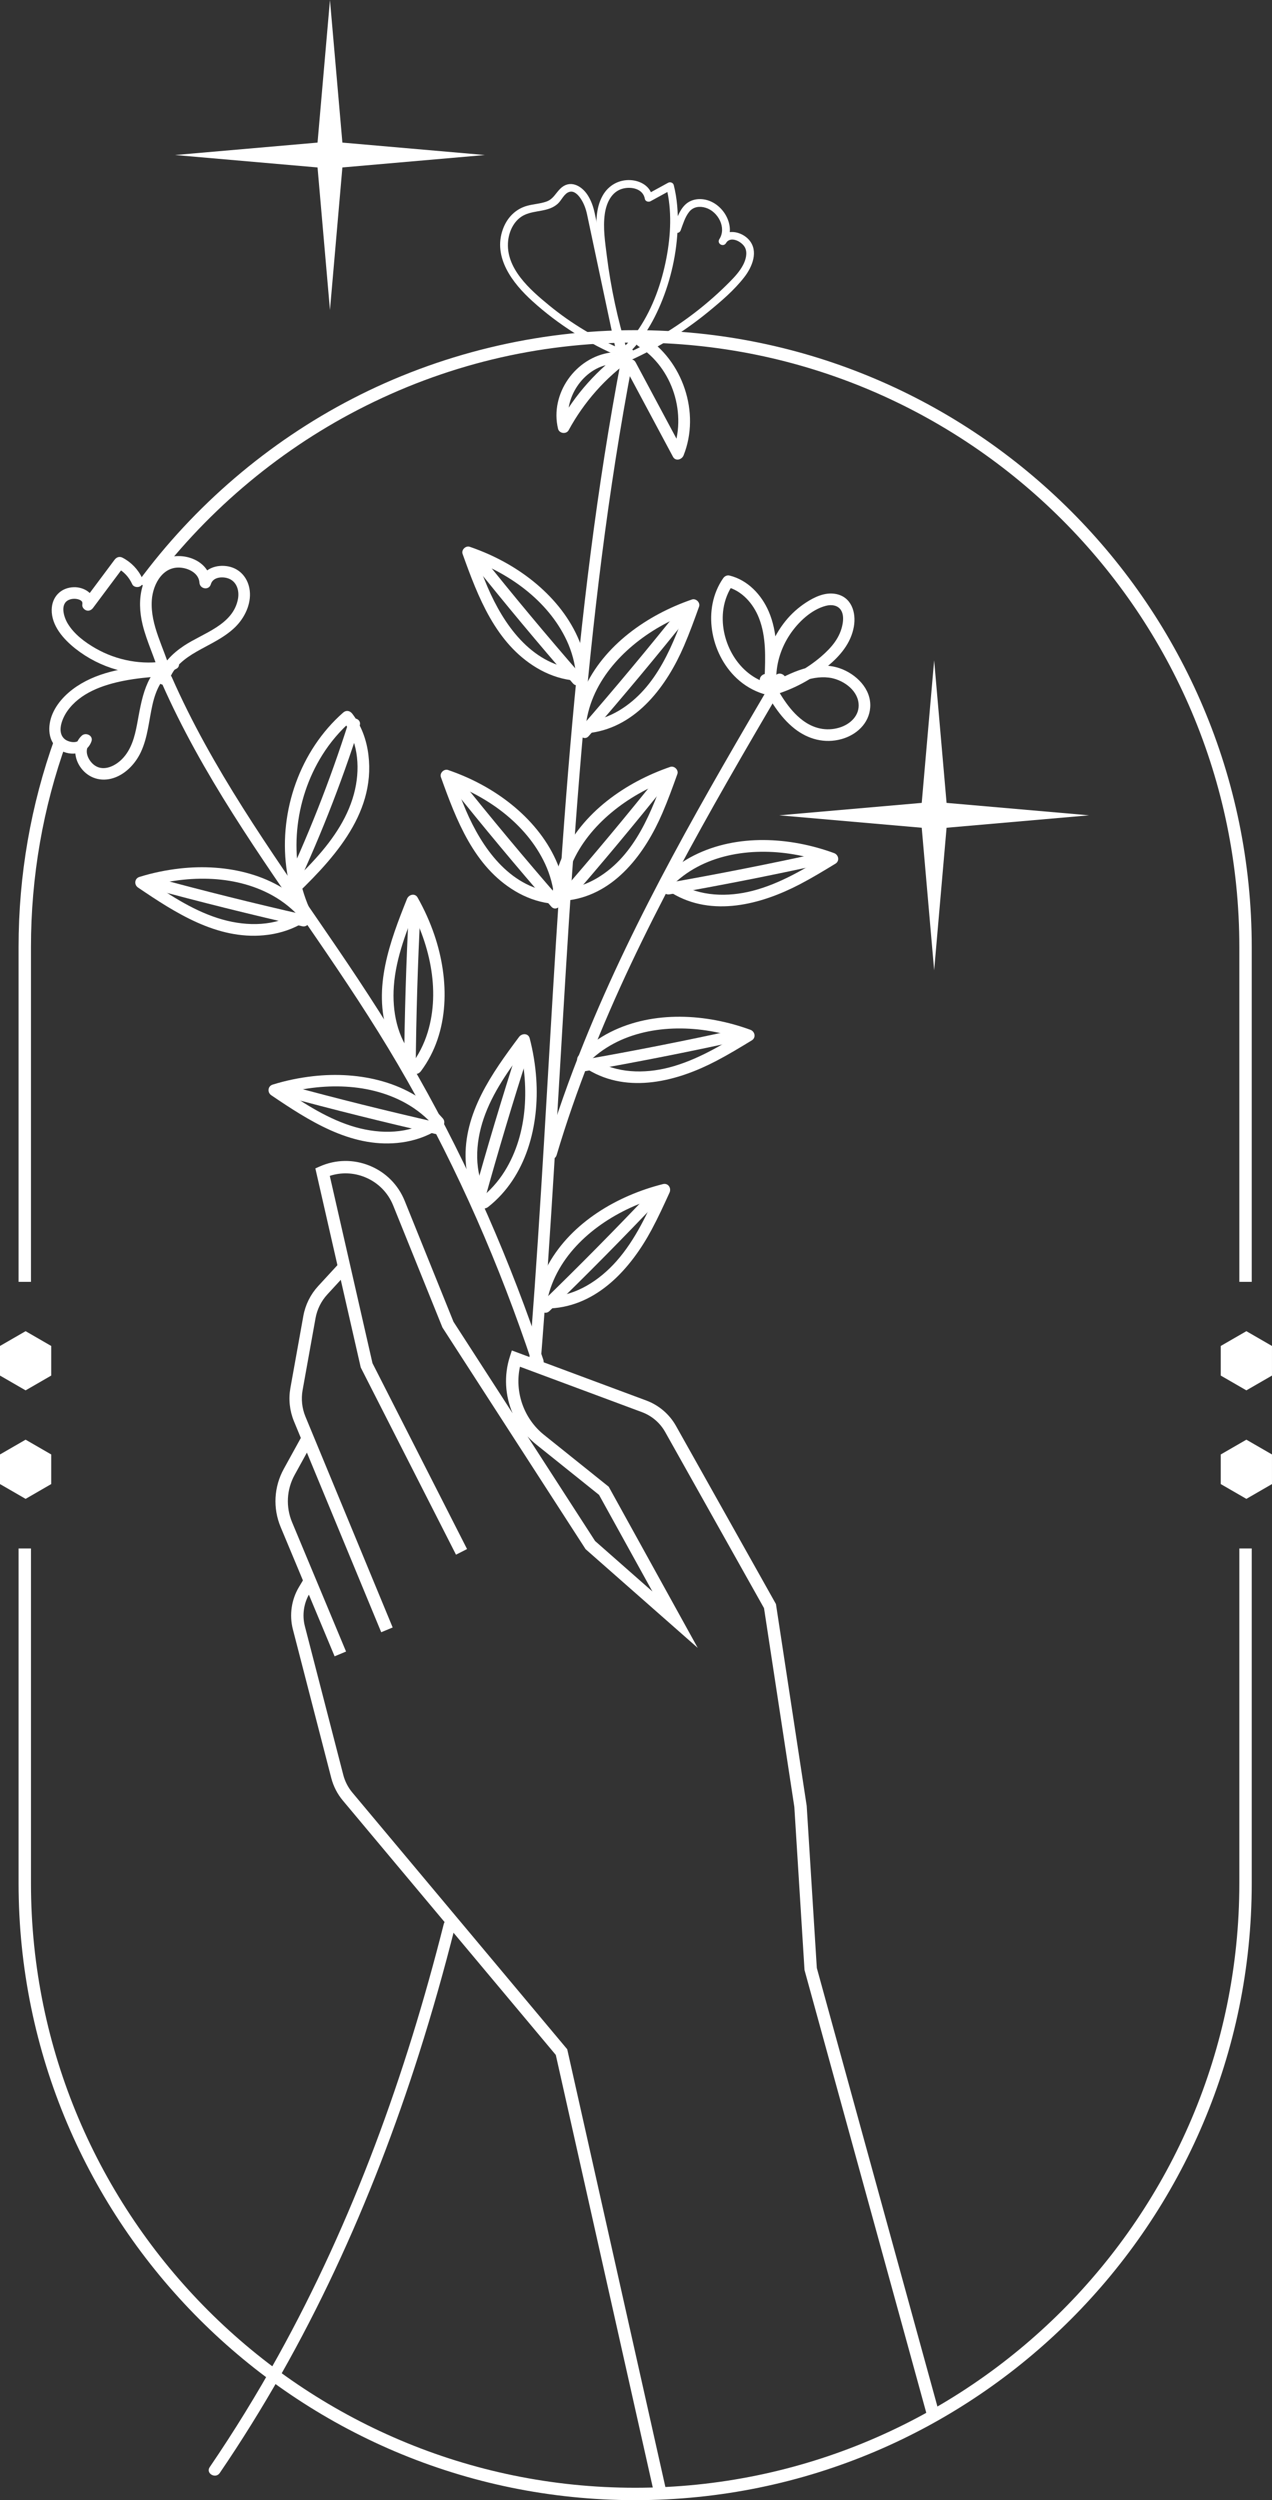<?xml version="1.0" encoding="UTF-8" standalone="no"?><svg xmlns="http://www.w3.org/2000/svg" xmlns:xlink="http://www.w3.org/1999/xlink" fill="#000000" height="4885.1" preserveAspectRatio="xMidYMid meet" version="1" viewBox="136.7 47.8 2486.7 4885.1" width="2486.7" zoomAndPan="magnify"><rect x="136.7" y="47.8" width="2486.7" height="4885.1" fill="#333333" stroke="none"/><g><g><g id="change1_30"><path d="M1938.64 1616.61L1962.92 1338.03 1987.2 1616.61 2265.78 1640.89 1987.2 1665.18 1962.92 1943.75 1938.64 1665.18 1660.06 1640.89z" fill="#ffffff"/></g></g></g><g><g><g id="change1_48"><path d="M757.48 326.43L781.76 47.85 806.05 326.43 1084.62 350.71 806.05 374.99 781.76 653.57 757.48 374.99 478.9 350.71z" fill="#ffffff"/></g></g></g><g><g><g><g><g id="change1_2"><path d="M1193.85,2707.36c10.19-127.44,18.58-255.01,26.36-382.62c7.74-127.01,14.9-254.06,22.7-381.06 c7.83-127.53,16.31-255.03,26.68-382.38c10.3-126.53,22.48-252.92,37.75-378.95c15.37-126.87,33.96-253.37,56.88-379.11 c2.85-15.63,5.77-31.24,8.75-46.84c2.73-14.28-19.16-20.4-21.9-6.04c-23.88,125.07-43.36,250.93-59.6,377.22 c-16.35,127.16-29.37,254.72-40.31,382.45c-10.9,127.28-19.74,254.73-27.77,382.23c-8.04,127.62-15.26,255.3-22.91,382.94 c-7.69,128.26-15.81,256.5-25.63,384.62c-1.21,15.85-2.46,31.69-3.72,47.54C1169.97,2721.93,1192.69,2721.85,1193.85,2707.36 L1193.85,2707.36z" fill="#ffffff"/></g></g></g></g><g><g><g><g id="change1_21"><path d="M566.26,4879.97c85.58-125.54,160.31-258.26,224.82-395.79c64.36-137.2,118.77-278.98,164.72-423.35 c26.02-81.76,49.33-164.38,70.33-247.57c3.58-14.18-18.32-20.23-21.9-6.04c-37.1,146.96-81.46,292.15-135.07,433.95 c-53.28,140.93-115.83,278.41-188.87,410.23c-41.2,74.36-85.75,146.86-133.64,217.1 C538.39,4880.61,558.06,4891.99,566.26,4879.97L566.26,4879.97z" fill="#ffffff"/></g></g></g></g><g><g><g><g id="change1_40"><path d="M1355.71,731.7c-52.36-21.83-101.74-51.35-145.62-87.32c-37.33-30.61-85.71-72.58-80-126.21 c2.19-20.56,12.93-41.74,32.44-50.64c21.02-9.59,46.3-5.23,64.53-21.6c7.68-6.9,12.37-20.24,22.92-23.24 c9.27-2.64,17.08,6.03,21.75,12.89c6.36,9.35,10.21,19.95,12.59,30.94c3.38,15.65,6.65,31.32,9.97,46.98 c15.06,70.96,30.12,141.93,45.18,212.89c2.02,9.53,16.62,5.5,14.6-4.03c-14.65-69.01-29.29-138.01-43.94-207.02 c-3.64-17.13-7.24-34.26-10.91-51.39c-2.65-12.38-6.9-24.51-13.86-35.18c-12.22-18.74-35.03-30.58-53.53-12.13 c-9.15,9.12-13.69,20.23-26.66,24.93c-12.07,4.37-25.14,4.88-37.48,8.2c-23.22,6.24-39.74,23.51-47.84,45.83 c-20,55.09,18.88,105.47,57.53,140.51c51.3,46.51,110.44,83.55,174.3,110.18C1360.67,750.04,1364.59,735.4,1355.71,731.7 L1355.71,731.7z" fill="#ffffff"/></g></g></g></g><g><g><g><g id="change1_6"><path d="M1362.46,732.02c-18.24-60.07-31.62-121.65-39.41-183.96c-3.35-26.75-7.83-55.12-4.02-82.07 c3-21.23,12.84-43.73,35.22-49.63c16.9-4.45,39.78,0.29,43.12,20.1c0.84,5.01,7.22,6.66,11.12,4.52 c13.97-7.64,27.93-15.29,41.9-22.93c-3.71-1.51-7.41-3.02-11.12-4.52c11.37,45.18,8.85,93.74,0.11,139.14 c-9.28,48.21-26.16,95.97-53.41,137.05c-13.56,20.44-30.14,39.34-50.44,53.3c-7.98,5.49-0.41,18.62,7.64,13.08 c39.73-27.33,66.43-69.92,84.9-113.68c20.34-48.2,31.97-100.64,33.56-152.95c0.82-26.8-1.2-53.92-7.76-79.97 c-1.22-4.86-6.93-6.82-11.12-4.52c-13.97,7.64-27.93,15.29-41.9,22.93c3.71,1.51,7.42,3.02,11.12,4.52 c-3.49-20.7-23.12-31.63-42.69-32.69c-22.87-1.23-43.13,10.32-54.32,30.12c-14.23,25.2-13.39,55.88-10.82,83.78 c3.24,35.13,8.2,70.14,14.76,104.81c7.5,39.69,17.22,78.94,28.96,117.59C1350.69,745.34,1365.31,741.38,1362.46,732.02 L1362.46,732.02z" fill="#ffffff"/></g></g></g></g><g><g><g><g id="change1_32"><path d="M1355.99,757.57c59.47-25.49,115.05-59.32,165.14-100.27c24.92-20.37,50.75-42.34,70.57-67.85 c15.66-20.15,28.58-51.05,9.13-73.13c-14.55-16.53-45.57-23.4-58.06-0.86c-4.76,8.59,7.73,15.74,13.08,7.64 c20.03-30.35-1.63-72.15-33.62-83.3c-15.43-5.38-33.52-3.84-45.7,7.71c-12.6,11.94-17.87,30.53-23.74,46.3 c-3.41,9.14,11.22,13.09,14.6,4.03c4.52-12.14,8.45-25.87,16.66-36.17c8.03-10.07,20.55-11.54,32.4-7.85 c24.1,7.5,41.2,39.12,26.33,61.64c4.36,2.55,8.72,5.1,13.08,7.64c8.45-15.25,31.23-3.35,37.22,8.32 c5.42,10.57,1.52,24.21-3.65,34.08c-6.6,12.6-16.32,23.11-26.25,33.14c-39.09,39.51-83.04,74.05-130.63,102.75 c-27.03,16.31-55.18,30.66-84.19,43.1C1339.41,748.32,1347.12,761.37,1355.99,757.57L1355.99,757.57z" fill="#ffffff"/></g></g></g></g><g><g><g><g id="change1_5"><path d="M1330.77,736.61c-68.82,9.19-119.6,80.87-103.11,149c2.27,9.39,16.13,11.21,20.76,2.71 c29.9-54.97,72.09-102.77,123.33-138.76c11.87-8.34,0.54-28.04-11.46-19.61c-54.44,38.23-99.67,88.44-131.48,146.91 c6.92,0.9,13.84,1.81,20.76,2.71c-12.68-52.4,27.11-113.02,81.21-120.24c6.08-0.81,11.36-4.64,11.36-11.36 C1342.13,742.46,1336.9,735.79,1330.77,736.61L1330.77,736.61z" fill="#ffffff"/></g></g></g></g><g><g><g><g id="change1_49"><path d="M1359.68,767.21c30.88,57.69,61.76,115.39,92.63,173.08c5.06,9.45,17.4,5.7,20.76-2.71 c33.21-83.15-1.48-185.57-76.91-232.98c-12.41-7.8-23.82,11.84-11.46,19.61c67.51,42.44,95.89,133.69,66.48,207.33 c6.92-0.9,13.84-1.81,20.76-2.71c-30.88-57.69-61.76-115.39-92.63-173.08C1372.39,742.85,1352.77,754.31,1359.68,767.21 L1359.68,767.21z" fill="#ffffff"/></g></g></g></g><g><g><g><g id="change1_24"><path d="M1224.87,2304.83c38.14-128.01,88.04-252.16,145.04-372.87c57.23-121.2,121.3-239.02,187.7-355.4 c37.37-65.5,75.51-130.57,113.66-195.62c7.41-12.64-12.21-24.08-19.61-11.46c-68.31,116.48-136.58,233.04-200.51,352 c-63.54,118.24-122.72,238.96-172.98,363.49c-28.29,70.1-53.61,141.39-75.2,213.84 C1198.79,2312.83,1220.7,2318.83,1224.87,2304.83L1224.87,2304.83z" fill="#ffffff"/></g></g></g></g><g><g><g><g id="change1_38"><path d="M1634.93,1381.74c-58.42-18.36-92.93-85.6-83.95-144.52c2.65-17.4,9.08-33.58,19.1-48.03 c-4.28,1.74-8.55,3.48-12.83,5.22c30.11,7.56,52.12,32.84,63.18,61c14.44,36.8,12.54,77.56,11.08,116.31 c7.57,0,15.14,0,22.71,0c0.47-30.01,10-59.04,26.61-83.99c16.02-24.05,41.7-48.7,70.39-56.21c10.76-2.81,23.28-1.42,29.63,8.64 c4.78,7.56,4.61,17.8,3.16,26.31c-4.61,26.97-21.64,46.62-41.73,63.94c-28.41,24.5-62.15,42.55-98.04,53.29 c2.92,6.92,5.83,13.84,8.75,20.76c31.04-17.53,66.87-37.09,103.87-32.69c25.55,3.04,55.25,22.44,58.26,50.02 c2.63,24.04-16.26,41.38-37.68,47.78c-25.43,7.6-50.45,1.61-71.42-14.15c-28.55-21.46-46.23-54.56-62.92-85.3 c-6.98-12.85-26.6-1.4-19.61,11.46c17.84,32.85,37.01,66.93,66.97,90.32c26.29,20.53,58.66,29.08,91.27,20.07 c29.24-8.08,53.97-30.46,56.19-61.96c2.55-36.27-27.87-65.62-59.89-76.54c-46.97-16.01-96.4,8.72-136.51,31.37 c-11.12,6.28-3.69,24.48,8.75,20.76c38.19-11.43,73.56-30.41,104.22-55.88c24.49-20.34,45.61-44.95,51.41-77.22 c5.09-28.28-4.92-59.48-36.91-64.41c-20.23-3.12-40.15,6.29-56.67,17.09c-15.04,9.83-28.65,21.98-39.93,35.96 c-25.35,31.41-40.26,70.08-40.9,110.57c-0.23,14.65,22.17,14.58,22.71,0c1.62-43.35,2.84-88.53-14.71-129.17 c-14.13-32.72-40.86-61.18-76.23-70.05c-5.22-1.31-9.88,0.97-12.83,5.22c-41.35,59.6-25.18,146.95,26.31,195.31 c14.91,14.01,32.59,24.47,52.11,30.6C1642.87,1408.04,1648.85,1386.12,1634.93,1381.74L1634.93,1381.74z" fill="#ffffff"/></g></g></g></g><g><g><g><g id="change1_26"><path d="M1198.9,2704.78c-31.93-95.55-68.04-189.68-108.56-281.92c-40.76-92.8-86.08-183.6-136.07-271.78 c-48.81-86.1-102.69-169.04-158.36-250.83c-55.13-80.98-111.59-161.08-164.82-243.34c-52.73-81.49-102.33-165.24-143.61-253.17 c-5.14-10.95-10.15-21.97-15.03-33.05c-2.49-5.66-10.64-6.86-15.54-4.07c-5.82,3.31-6.53,9.96-4.07,15.54 c39.2,88.91,87.21,173.57,139.08,255.64c51.84,82.03,107.44,161.6,162.31,241.62c55.66,81.18,110.4,162.99,160.17,247.95 c50.8,86.73,97.01,176.13,138.71,267.57c41.75,91.56,78.9,185.19,111.8,280.28c4.1,11.85,8.13,23.71,12.1,35.6 C1181.61,2724.61,1203.56,2718.7,1198.9,2704.78L1198.9,2704.78z" fill="#ffffff"/></g></g></g></g><g><g><g><g id="change1_22"><path d="M470.32,1360.38c-12.37-46.13-40.05-90.36-36.88-139.51c2.16-33.42,23.7-70.69,62.07-63.1 c14.55,2.88,30.07,12.25,31.09,28.52c0.79,12.52,18.59,15.74,22.31,3.02c3.92-13.41,20.61-15.2,32.25-11.86 c17.85,5.11,23.96,23.64,20.75,40.74c-9.54,50.97-68.13,66.47-105.67,91.45c-22.86,15.21-43.01,35.1-50.97,62.05 c-4.15,14.05,17.76,20.05,21.9,6.04c7.74-26.19,30.89-43.48,53.57-56.51c25.66-14.74,53.45-26.61,75.05-47.41 c18.88-18.17,32.28-45.3,29.15-71.97c-2.75-23.39-18.06-42.57-41.65-47.25c-23.17-4.6-49.14,4.28-56.27,28.68 c7.44,1.01,14.87,2.01,22.31,3.02c-2.77-44.01-55.83-62.35-92.2-46.07c-21.37,9.57-35.49,31.36-41.83,53.21 c-7.1,24.44-5.76,50.72,0.25,75.22c8.21,33.48,23.96,64.5,32.88,97.77C452.19,1380.53,474.11,1374.54,470.32,1360.38 L470.32,1360.38z" fill="#ffffff"/></g></g></g></g><g><g><g><g id="change1_3"><path d="M462.39,1339.31c-47.23,8.47-97.14-0.79-138.71-24.57c-20.83-11.91-41.93-27.61-54.53-48.43 c-7.99-13.2-15.69-39.02,2.6-46.56c6.01-2.47,13.29-2.65,19.53-0.35c2.15,0.79,4.1,1.76,5.93,4.16 c-0.39-0.51,0.23,0.52,0.4,1.29c0.27,1.21,0.27,2.39-0.03,4.85c-0.58,4.9,3.95,9.7,8.34,10.95c5.2,1.49,9.8-1.17,12.83-5.22 c20.51-27.46,41.02-54.92,61.53-82.38c-5.18,1.36-10.36,2.72-15.54,4.07c13.88,7.2,24,18.04,30.5,32.25 c2.57,5.62,10.59,6.89,15.54,4.07c5.77-3.28,6.61-9.99,4.07-15.54c-7.95-17.37-21.71-31.61-38.65-40.39 c-5.92-3.07-11.7-1.06-15.54,4.07c-20.51,27.46-41.02,54.92-61.53,82.38c7.05,1.91,14.11,3.82,21.16,5.73 c2.64-22.19-19.44-34.97-39.02-34.52c-25.27,0.58-42.98,18.5-43.49,43.84c-0.63,31.34,23.35,58.09,46.41,76.26 c24.08,18.98,51.72,33.05,81.28,41.27c33.56,9.33,68.7,10.79,102.95,4.65C482.79,1358.64,476.71,1336.74,462.39,1339.31 L462.39,1339.31z" fill="#ffffff"/></g></g></g></g><g><g><g><g id="change1_7"><path d="M453.11,1346.32c-53.48,4.07-110.43,9.46-157.66,37.2c-23.3,13.69-45.05,33.6-55.94,58.75 c-10.35,23.9-9.99,55.81,14.44,70.98c21.21,13.17,52.7,8.41,61.57-16.94c3.94-11.27-11.2-18.29-18.98-11.05 c-16.94,15.75-15.76,41.28-3.85,59.7c13.63,21.06,37.08,30.44,61.48,24.35c25.95-6.48,46.96-28.43,57.98-52.09 c13.68-29.36,15.62-61.8,22.75-92.97c6.33-27.7,18.71-56.71,45.91-69.34c13.24-6.15,1.72-25.74-11.46-19.61 c-48.59,22.58-55.84,80.69-64.58,127.15c-4.67,24.8-11.23,50.1-29.49,68.56c-13,13.14-34.81,24.26-52.37,13.08 c-13.28-8.45-23.83-30.19-10.3-42.78c-6.33-3.68-12.65-7.37-18.98-11.05c-4.13,11.8-23.12,7.91-30.42,1.78 c-16.3-13.69-4.65-40.97,5.04-54.78c24.96-35.56,69.61-51.25,110.42-59.25c24.56-4.82,49.51-7.08,74.44-8.98 C467.6,1367.94,467.72,1345.21,453.11,1346.32L453.11,1346.32z" fill="#ffffff"/></g></g></g></g><g><g><g><g id="change1_18"><path d="M741.4,1822.2c-42.06-95.62-29.67-211.15,25.26-299c15.65-25.03,34.84-47.5,57.01-66.98 c-5.95-0.77-11.89-1.53-17.84-2.3c29.75,38.7,35.41,89.25,25.07,136c-11.45,51.81-41.97,96.33-77.02,135.2 c-20.92,23.2-43.55,44.77-66.18,66.27c5.95,4.59,11.89,9.18,17.84,13.76c52.54-110.01,97.52-223.58,134.45-339.77 c4.44-13.96-17.48-19.94-21.9-6.04c-36.34,114.34-80.46,226.08-132.16,334.34c-5.42,11.34,8.08,23.03,17.84,13.76 c78.85-74.93,167.77-165.96,153.19-284.58c-3.57-29.07-13.56-57.06-31.52-80.42c-4.62-6.01-11.82-7.59-17.84-2.3 c-84.2,73.96-125.39,191.75-111.17,302.31c4.07,31.62,12.5,62.02,25.34,91.2c2.49,5.66,10.65,6.86,15.54,4.07 C743.15,1834.42,743.85,1827.78,741.4,1822.2L741.4,1822.2z" fill="#ffffff"/></g></g></g></g><g><g><g><g><g id="change1_35"><path d="M711.69,1834.84c-45.89,24.72-101.03,22.42-149.5,6.84c-52.56-16.9-98.85-48.59-144.17-79.27 c-0.9,6.92-1.81,13.84-2.71,20.76c81.52-25.32,177.69-28.18,254.15,14.39c21.42,11.93,40.32,27.29,56.4,45.8 c9.61,11.05,25.61-5.07,16.06-16.06c-62.27-71.66-162.82-92.83-253.81-82.49c-26.76,3.04-53.13,8.46-78.84,16.45 c-9.69,3.01-10.78,15.29-2.71,20.76c72.82,49.3,153.85,101.88,245.98,93.26c24.81-2.32,48.64-8.99,70.62-20.83 C736.03,1847.51,724.58,1827.9,711.69,1834.84L711.69,1834.84z" fill="#ffffff"/></g></g></g></g><g><g><g><g id="change1_12"><path d="M733.56,1835.76c-100.14-22.69-199.79-47.52-298.88-74.45c-14.12-3.84-20.15,18.07-6.04,21.9 c99.08,26.94,198.73,51.76,298.88,74.45C741.76,1860.89,747.83,1838.99,733.56,1835.76L733.56,1835.76z" fill="#ffffff"/></g></g></g></g></g><g><g><g><g><g id="change1_4"><path d="M1258.54,1354.81c-84.69-11.64-137.2-86.75-168.56-159.66c-10.01-23.27-18.5-47.17-27.04-71.01 c-4.66,4.66-9.31,9.31-13.97,13.97c80.61,27.64,158.74,82.31,195.64,161.23c10.06,21.51,16.35,44.96,18.35,68.62 c1.22,14.46,23.94,14.59,22.71,0c-8.08-95.92-76.16-172.44-156.96-218.62c-23.42-13.38-48.2-24.39-73.7-33.14 c-7.89-2.71-16.83,6-13.97,13.97c30.07,83.89,64.51,174.58,144.98,222.63c20.36,12.16,42.95,20.67,66.48,23.9 c6.12,0.84,12.13-1.48,13.97-7.93C1267.99,1363.49,1264.61,1355.65,1258.54,1354.81L1258.54,1354.81z" fill="#ffffff"/></g></g></g></g><g><g><g><g id="change1_37"><path d="M1272.92,1367.14c-67.43-77.44-133.21-156.3-197.28-236.54c-3.86-4.83-12.02-3.95-16.06,0 c-4.79,4.68-3.81,11.3,0,16.06c64.07,80.24,129.85,159.1,197.28,236.54C1266.47,1394.25,1282.48,1378.13,1272.92,1367.14 L1272.92,1367.14z" fill="#ffffff"/></g></g></g></g></g><g><g><g><g><g id="change1_39"><path d="M1216.14,1790.93c-84.69-11.64-137.2-86.75-168.56-159.66c-10.01-23.27-18.5-47.17-27.04-71.01 c-4.66,4.66-9.31,9.31-13.97,13.97c80.61,27.64,158.74,82.31,195.64,161.23c10.06,21.51,16.35,44.96,18.35,68.62 c1.22,14.46,23.94,14.59,22.71,0c-8.08-95.92-76.16-172.44-156.96-218.62c-23.42-13.38-48.2-24.39-73.7-33.14 c-7.89-2.71-16.83,6-13.97,13.97c30.07,83.89,64.51,174.58,144.98,222.63c20.36,12.16,42.95,20.67,66.48,23.9 c6.12,0.84,12.13-1.48,13.97-7.93C1225.59,1799.61,1222.21,1791.77,1216.14,1790.93L1216.14,1790.93z" fill="#ffffff"/></g></g></g></g><g><g><g><g id="change1_23"><path d="M1230.52,1803.26c-67.43-77.44-133.21-156.3-197.28-236.54c-3.86-4.83-12.02-3.95-16.06,0 c-4.79,4.68-3.81,11.3,0,16.06c64.07,80.24,129.85,159.1,197.28,236.54C1224.07,1830.37,1240.08,1814.25,1230.52,1803.26 L1230.52,1803.26z" fill="#ffffff"/></g></g></g></g></g><g><g><g><g><g id="change1_28"><path d="M1291.87,1479.69c90.03-12.37,148.67-92.36,182.13-170.1c10.8-25.08,20.12-50.74,29.33-76.43 c2.86-7.97-6.08-16.68-13.97-13.97c-87.03,29.84-172.58,89.31-210.98,175.55c-10.82,24.3-17.44,49.69-19.68,76.21 c-1.23,14.57,21.49,14.48,22.71,0c7.37-87.58,72.46-157.14,145.71-199.01c21.75-12.43,44.58-22.72,68.28-30.85 c-4.66-4.66-9.31-9.31-13.97-13.97c-27.96,78.02-59.57,164.29-134.54,209.06c-18.83,11.24-39.31,18.62-61.05,21.61 c-6.06,0.83-9.43,8.62-7.93,13.97C1279.73,1478.31,1285.74,1480.53,1291.87,1479.69L1291.87,1479.69z" fill="#ffffff"/></g></g></g></g><g><g><g><g id="change1_34"><path d="M1287.51,1486.18c67.43-77.44,133.21-156.3,197.28-236.54c3.86-4.83,4.63-11.33,0-16.06 c-3.92-4.01-12.24-4.78-16.06,0c-64.07,80.24-129.85,159.1-197.28,236.54C1261.89,1481.1,1277.89,1497.23,1287.51,1486.18 L1287.51,1486.18z" fill="#ffffff"/></g></g></g></g></g><g><g><g><g><g id="change1_42"><path d="M1450.1,1792.77c78.73,47.58,174.35,22.54,250.39-17.2c23.69-12.38,46.56-26.26,69.4-40.13 c8.82-5.36,6.28-17.47-2.71-20.76c-86.38-31.57-189.11-37.8-273.15,4.25c-23.16,11.59-44.3,27.2-62.22,45.89 c-10.12,10.55,5.92,26.64,16.06,16.06c61.45-64.05,156.35-77.99,240.66-63.67c24.75,4.2,49.04,10.75,72.61,19.37 c-0.9-6.92-1.81-13.84-2.71-20.76c-47.52,28.87-95.99,58.54-150.34,72.58c-48.63,12.56-102.63,11.28-146.53-15.25 C1449.02,1765.58,1437.59,1785.21,1450.1,1792.77L1450.1,1792.77z" fill="#ffffff"/></g></g></g></g><g><g><g><g id="change1_17"><path d="M1445.65,1795.34c101.14-17.74,201.89-37.63,302.18-59.66c14.27-3.13,8.23-25.04-6.04-21.9 c-100.29,22.03-201.04,41.92-302.18,59.66C1425.24,1775.95,1431.33,1797.85,1445.65,1795.34L1445.65,1795.34z" fill="#ffffff"/></g></g></g></g></g><g><g><g><g><g id="change1_46"><path d="M1286.55,2138.03c78.73,47.58,174.35,22.54,250.39-17.2c23.69-12.38,46.56-26.26,69.4-40.13 c8.82-5.36,6.28-17.47-2.71-20.76c-86.38-31.57-189.11-37.8-273.15,4.25c-23.16,11.59-44.3,27.2-62.22,45.89 c-10.12,10.55,5.92,26.64,16.06,16.06c61.45-64.05,156.35-77.99,240.66-63.67c24.75,4.2,49.04,10.75,72.61,19.37 c-0.9-6.92-1.81-13.84-2.71-20.76c-47.52,28.87-95.99,58.54-150.34,72.58c-48.63,12.56-102.63,11.28-146.53-15.25 C1285.48,2110.84,1274.05,2130.47,1286.55,2138.03L1286.55,2138.03z" fill="#ffffff"/></g></g></g></g><g><g><g><g id="change1_29"><path d="M1282.11,2140.6c101.14-17.74,201.89-37.63,302.18-59.66c14.27-3.13,8.23-25.04-6.04-21.9 c-100.29,22.03-201.04,41.92-302.18,59.66C1261.7,2121.21,1267.79,2143.11,1282.11,2140.6L1282.11,2140.6z" fill="#ffffff"/></g></g></g></g></g><g><g><g><g><g id="change1_1"><path d="M1249.46,1806.78c90.03-12.37,148.67-92.36,182.13-170.1c10.8-25.08,20.12-50.74,29.33-76.43 c2.86-7.97-6.08-16.68-13.97-13.97c-87.03,29.84-172.58,89.31-210.98,175.55c-10.82,24.3-17.44,49.69-19.68,76.21 c-1.23,14.57,21.49,14.48,22.71,0c7.37-87.58,72.46-157.14,145.71-199.01c21.75-12.43,44.58-22.72,68.28-30.85 c-4.66-4.66-9.31-9.31-13.97-13.97c-27.96,78.02-59.57,164.29-134.54,209.06c-18.83,11.24-39.31,18.62-61.05,21.61 c-6.06,0.83-9.43,8.62-7.93,13.97C1237.33,1805.39,1243.34,1807.62,1249.46,1806.78L1249.46,1806.78z" fill="#ffffff"/></g></g></g></g><g><g><g><g id="change1_43"><path d="M1245.11,1813.27c67.43-77.44,133.21-156.3,197.28-236.54c3.86-4.83,4.63-11.33,0-16.06 c-3.92-4.01-12.24-4.78-16.06,0c-64.07,80.24-129.85,159.1-197.28,236.54C1219.49,1808.18,1235.49,1824.32,1245.11,1813.27 L1245.11,1813.27z" fill="#ffffff"/></g></g></g></g></g><g><g><g><g><g id="change1_11"><path d="M1212.88,2604.36c91.8-4.82,157.09-78.22,197.79-153.97c12.67-23.58,23.81-47.93,34.92-72.26 c4.02-8.8-2.6-19.25-12.83-16.68c-88.86,22.31-177.98,74.46-223.8,156.29c-12.67,22.63-21.61,47.29-25.95,72.86 c-2.43,14.3,19.46,20.44,21.9,6.04c15.01-88.35,85.35-152.5,163.62-188.74c22.55-10.44,46.18-18.49,70.27-24.54 c-4.28-5.56-8.55-11.12-12.83-16.68c-23.18,50.75-46.72,103.23-84.1,145.4c-33.02,37.24-78.11,66.92-128.99,69.59 C1198.33,2582.41,1198.24,2605.13,1212.88,2604.36L1212.88,2604.36z" fill="#ffffff"/></g></g></g></g><g><g><g><g id="change1_13"><path d="M1210.78,2609.62c73.71-71.48,145.9-144.53,216.51-219.08c10.05-10.61-5.98-26.7-16.06-16.06 c-70.61,74.55-142.79,147.6-216.51,219.08C1184.21,2603.75,1200.28,2619.81,1210.78,2609.62L1210.78,2609.62z" fill="#ffffff"/></g></g></g></g></g><g><g><g><g><g id="change1_47"><path d="M972.15,2240.67c-45.89,24.72-101.03,22.42-149.5,6.84c-52.56-16.9-98.85-48.59-144.17-79.27 c-0.9,6.92-1.81,13.84-2.71,20.76c81.52-25.32,177.69-28.18,254.15,14.39c21.42,11.93,40.32,27.29,56.4,45.8 c9.61,11.05,25.61-5.07,16.06-16.06c-62.27-71.66-162.82-92.83-253.81-82.49c-26.76,3.04-53.13,8.46-78.84,16.45 c-9.69,3.01-10.78,15.29-2.71,20.76c72.82,49.3,153.85,101.88,245.98,93.26c24.81-2.32,48.64-8.99,70.62-20.83 C996.49,2253.35,985.04,2233.73,972.15,2240.67L972.15,2240.67z" fill="#ffffff"/></g></g></g></g><g><g><g><g id="change1_33"><path d="M994.02,2241.59c-100.14-22.69-199.79-47.52-298.88-74.46c-14.12-3.84-20.15,18.07-6.04,21.9 c99.08,26.94,198.73,51.76,298.88,74.46C1002.22,2266.72,1008.29,2244.83,994.02,2241.59L994.02,2241.59z" fill="#ffffff"/></g></g></g></g></g><g><g><g><g><g id="change1_31"><path d="M945.29,2112.8c-32.33-37.72-42.09-89.46-38.65-137.88c4.07-57.34,26.44-111.85,47.6-164.63 c-6.92,0.9-13.84,1.81-20.76,2.71c42.18,74.56,64.95,168.11,39.29,252.03c-7.1,23.21-18.21,44.75-32.72,64.19 c-3.7,4.95-0.77,12.64,4.07,15.54c5.76,3.45,11.89,0.81,15.54-4.07c56.95-76.3,55.74-179.55,26.12-266.39 c-8.59-25.19-19.59-49.59-32.69-72.75c-5.25-9.27-17.33-5.85-20.76,2.71c-33.09,82.54-67.4,173.98-37.77,262.91 c7.57,22.71,19.08,43.51,34.67,61.69C938.75,2139.98,954.76,2123.85,945.29,2112.8L945.29,2112.8z" fill="#ffffff"/></g></g></g></g><g><g><g><g id="change1_14"><path d="M949.38,2134.09c0.93-102.68,4.04-205.33,9.33-307.87c0.75-14.61-21.96-14.57-22.71,0 c-5.3,102.54-8.41,205.19-9.33,307.87C926.53,2148.71,949.24,2148.72,949.38,2134.09L949.38,2134.09z" fill="#ffffff"/></g></g></g></g></g><g><g><g><g><g id="change1_41"><path d="M1084.46,2375.31c-22.71-47.33-17.13-103.05,1.01-150.87c19.4-51.16,53.13-95.64,85.6-139.08 c-6.92-0.9-13.84-1.81-20.76-2.71c21.55,82.86,19.44,179.08-26.9,253.53c-12.85,20.64-29.17,38.66-48.25,53.72 c-4.85,3.83-3.93,12.04,0,16.06c4.7,4.81,11.28,3.78,16.06,0c74.6-58.94,100.04-158.93,93.85-250.33 c-1.81-26.66-6.13-53.17-12.86-79.03c-2.68-10.31-15.24-10.1-20.76-2.71c-52.79,70.62-108.79,148.99-104.37,241.65 c1.19,24.83,7,48.81,17.76,71.23C1071.17,2399.94,1090.76,2388.44,1084.46,2375.31L1084.46,2375.31z" fill="#ffffff"/></g></g></g></g><g><g><g><g id="change1_36"><path d="M1082.93,2397.06c27.35-98.97,56.8-197.35,88.34-295.07c4.5-13.94-17.42-19.92-21.9-6.04 c-31.54,97.72-60.99,196.1-88.34,295.07C1057.13,2405.13,1079.04,2411.15,1082.93,2397.06L1082.93,2397.06z" fill="#ffffff"/></g></g></g></g></g></g><g><g><g id="change1_19"><path d="M2583.78,2552.5h-24.23v-654.18c0-651.29-529.86-1181.15-1181.15-1181.15 c-191.08,0-373.42,44.21-541.96,131.4c-160.81,83.19-302.65,204.45-410.19,350.67l-19.52-14.36 c109.74-149.21,254.48-272.94,418.58-357.84c169.59-87.73,360.84-134.1,553.09-134.1c664.65,0,1205.38,540.73,1205.38,1205.38 V2552.5z" fill="#ffffff"/></g></g></g><g><g><g id="change1_25"><path d="M197.24,2552.5h-24.23v-654.18c0-140.15,23.84-277.48,70.86-408.16l22.8,8.2 c-46.07,128.04-69.43,262.61-69.43,399.96V2552.5z" fill="#ffffff"/></g></g></g><g><g><g id="change1_20"><path d="M1378.4,4932.98c-664.65,0-1205.38-540.73-1205.38-1205.38v-654.18h24.23v654.18 c0,651.29,529.86,1181.15,1181.15,1181.15s1181.15-529.86,1181.15-1181.15v-654.18h24.23v654.18 C2583.78,4392.25,2043.05,4932.98,1378.4,4932.98z" fill="#ffffff"/></g></g></g><g><g><g id="change1_45"><path d="M136.67 2677.76L136.67 2735.59 186.75 2764.5 236.83 2735.59 236.83 2677.76 186.75 2648.85z" fill="#ffffff"/></g></g></g><g><g><g id="change1_8"><path d="M136.67 2889.76L136.67 2947.59 186.75 2976.51 236.83 2947.59 236.83 2889.76 186.75 2860.85z" fill="#ffffff"/></g></g></g><g><g><g id="change1_9"><path d="M2523.21 2677.76L2523.21 2735.59 2573.29 2764.5 2623.37 2735.59 2623.37 2677.76 2573.29 2648.85z" fill="#ffffff"/></g></g></g><g><g><g id="change1_10"><path d="M2523.21 2889.76L2523.21 2947.59 2573.29 2976.51 2623.37 2947.59 2623.37 2889.76 2573.29 2860.85z" fill="#ffffff"/></g></g></g><g><g><g><g id="change1_15"><path d="M1950.96,4774.77l-241.47-877.61l-19.92-318.8l-59.23-388.28l-193.24-344.21 c-10.03-17.88-26.14-31.65-45.35-38.8l-238.55-88.76c-10.72,49.1,7.29,101.29,46.98,133.09l126.54,101.41l174.03,314.9 l-219.24-192.93l-0.91-1.41l-278.95-431.71l-96.26-238.35c-10.24-25.36-29.83-45.01-55.15-55.34 c-22.24-9.07-46.33-9.91-68.83-2.56l83.48,366.02l184.87,363.14l-21.59,10.99l-186.24-365.81l-0.33-1.47l-88.38-387.5l9.18-4.02 c31.11-13.61,65.55-14.04,96.99-1.22c31.44,12.82,55.75,37.22,68.47,68.7l95.39,236.21l115.6,178.9 c-14.73-34.43-17.28-73.83-5.39-110.74l3.88-12.06l262.87,97.81c24.58,9.14,45.19,26.77,58.03,49.64l195.4,348.07l0.34,2.18 l59.76,392.06l19.8,316.84l240.8,875.2L1950.96,4774.77z M1300.02,3058.82l112.1,98.65l-104.3-188.74l-122.8-98.42 c-6.16-4.94-11.88-10.29-17.14-16L1300.02,3058.82z" fill="#ffffff"/></g></g></g><g><g><g id="change1_44"><path d="M1418.11,4931.59l-194.85-868.56L806.9,3565.91c-10.61-12.68-18.41-27.84-22.55-43.84l-75.11-290.67 c-7.2-27.88-2.84-58.03,11.98-82.74l9.12-15.19l20.77,12.47l-9.12,15.19c-11.5,19.17-14.89,42.57-9.29,64.21L807.82,3516 c3.24,12.54,9.35,24.42,17.66,34.34l420.13,501.64l196.13,874.31L1418.11,4931.59z" fill="#ffffff"/></g></g></g><g><g><g id="change1_27"><path d="M881.96,3237.1l-170.48-411.9c-8.58-20.73-11.02-43.36-7.05-65.45l25.26-140.52 c3.94-21.92,13.99-42.16,29.08-58.55l41.88-45.5l17.83,16.41l-41.88,45.49c-11.96,13-19.94,29.05-23.06,46.42l-25.26,140.52 c-3.14,17.51-1.21,35.46,5.59,51.9l170.48,411.9L881.96,3237.1z" fill="#ffffff"/></g></g></g><g><g><g id="change1_16"><path d="M790.85,3284.17l-105.45-252.51c-15.49-37.09-13.25-78.56,6.14-113.77l36.09-65.53l21.22,11.69 l-36.09,65.53c-15.81,28.7-17.63,62.51-5,92.74l105.45,252.51L790.85,3284.17z" fill="#ffffff"/></g></g></g></g></svg>